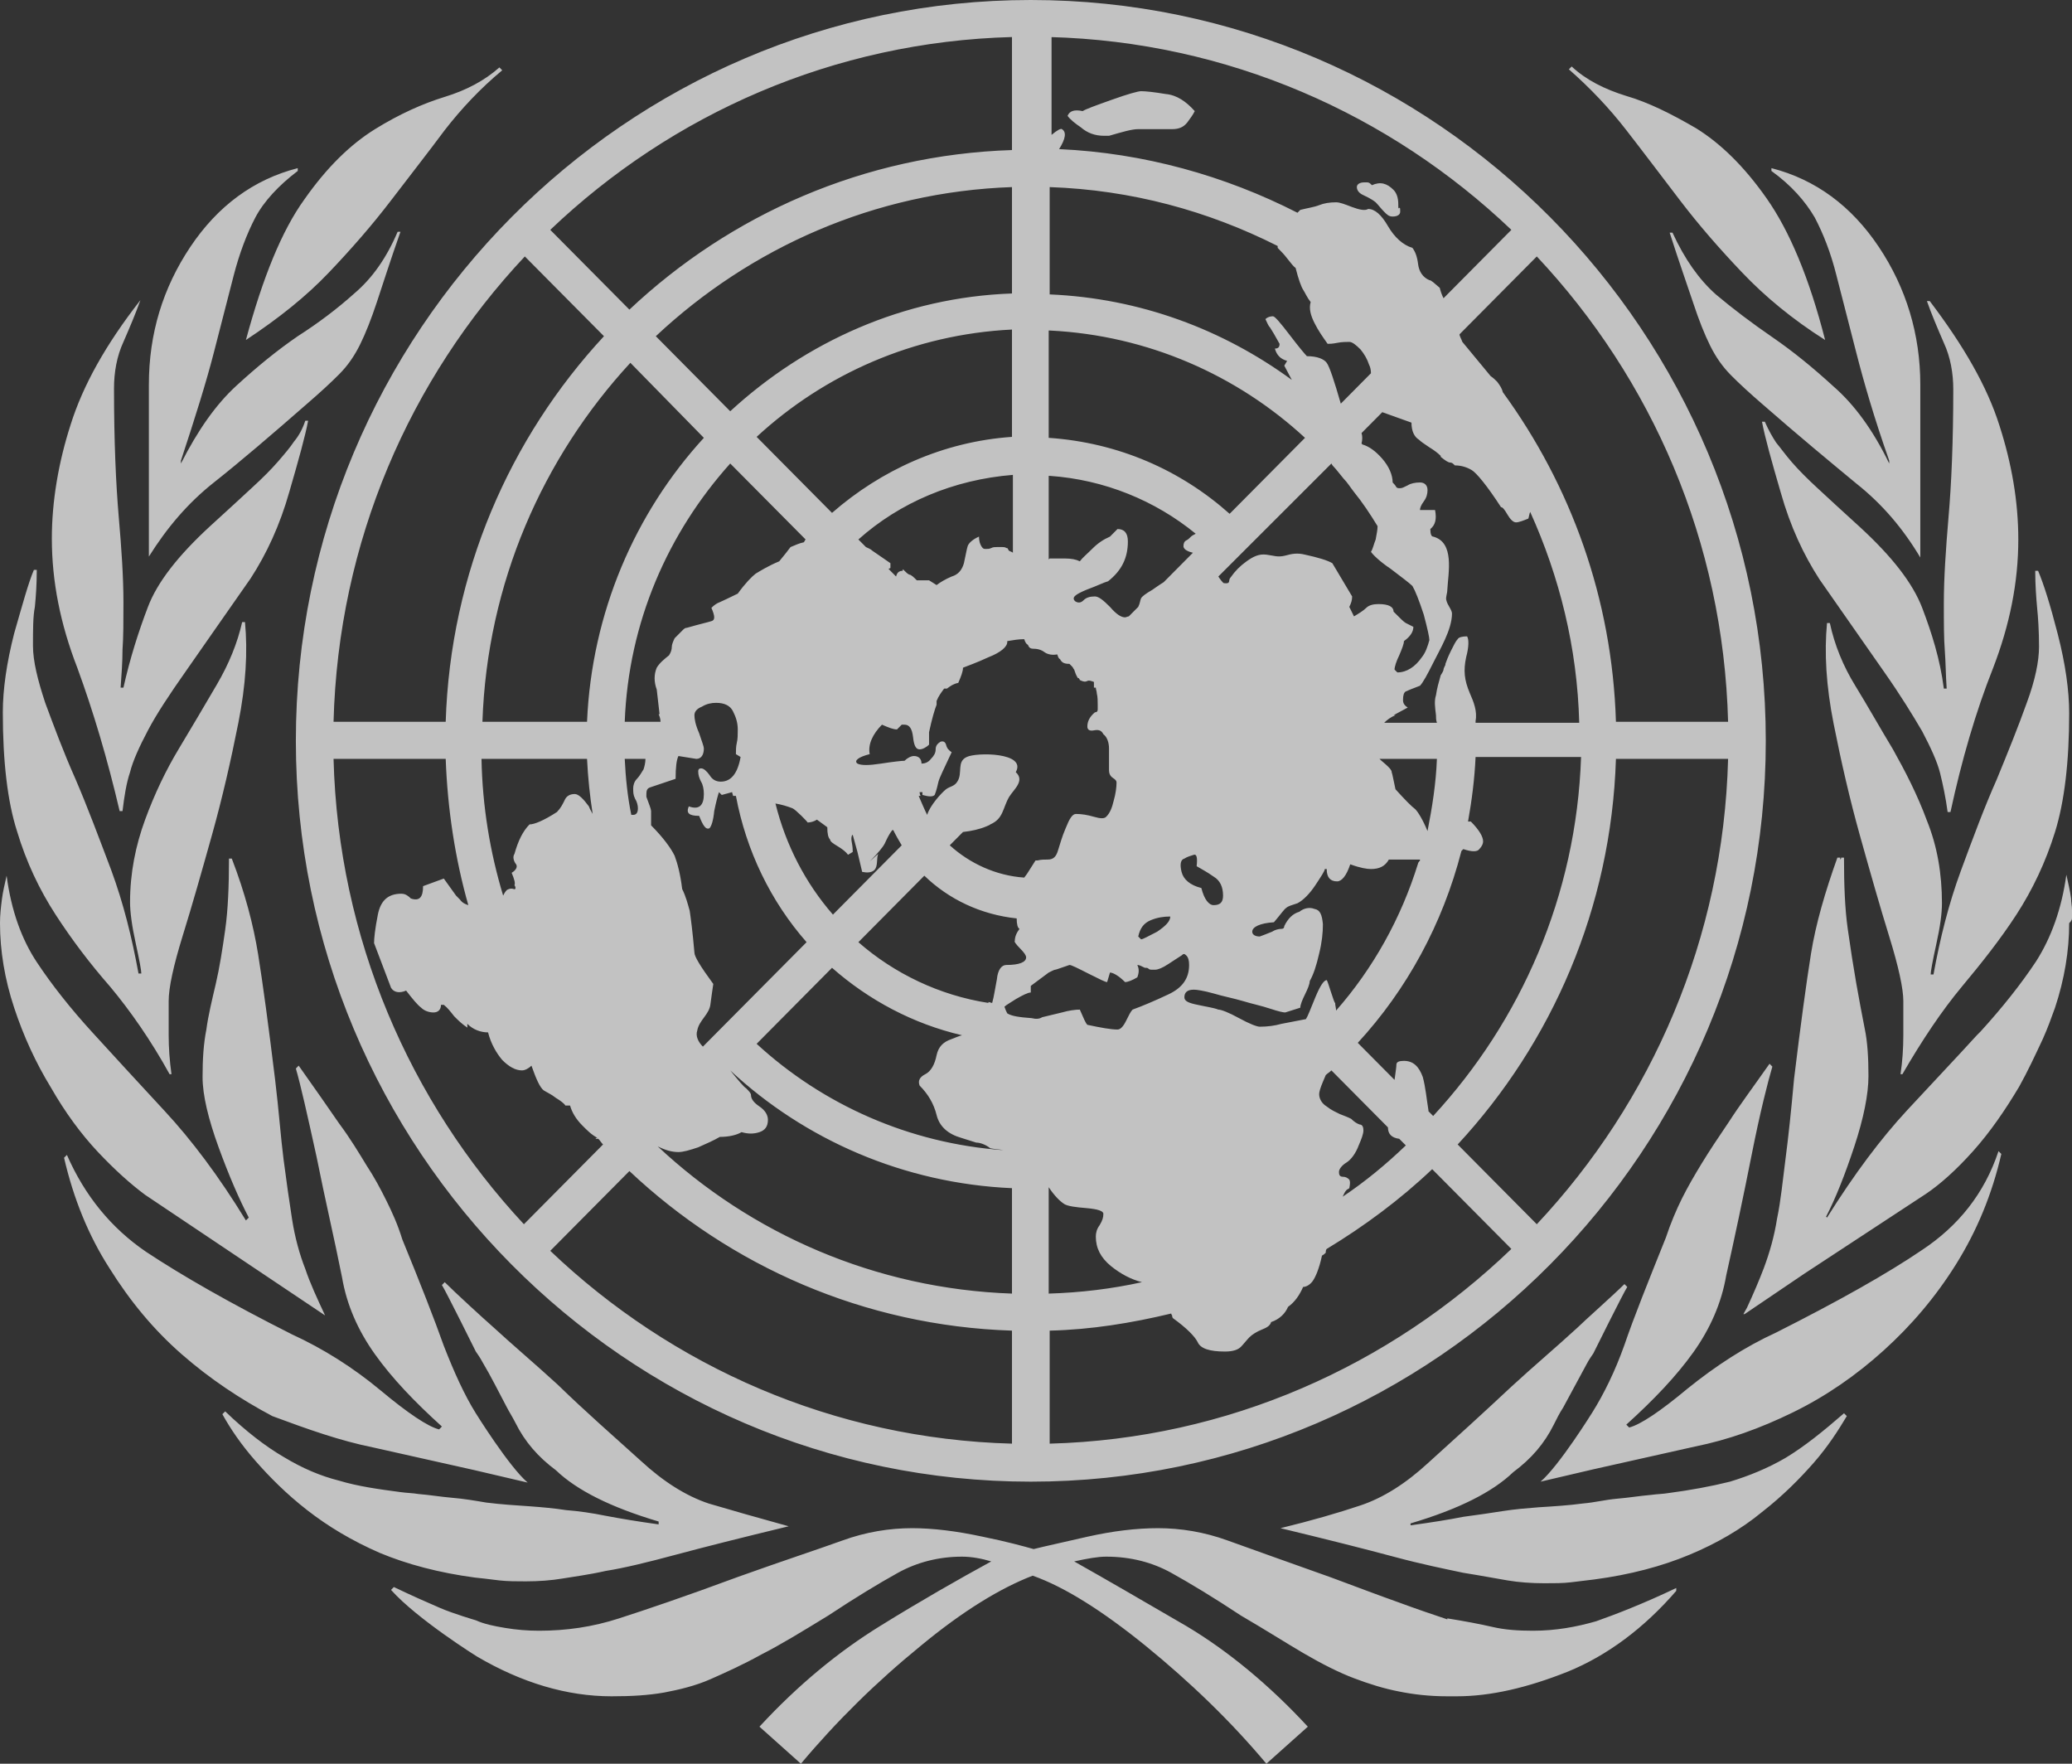 <svg
              xmlns="http://www.w3.org/2000/svg"
              width="47"
              height="40"
              viewBox="0 0 47 40"
              fill="none"
            >
              <rect x="0" y="0" width="47" height="40" fill="#333333" stroke="none"/>
              <path
                opacity="0.7"
                d="M4.852 10.942C5.45 10.469 6.156 9.865 6.968 9.155C7.267 8.896 7.502 8.681 7.694 8.487C7.887 8.293 8.036 8.078 8.165 7.819C8.293 7.561 8.421 7.237 8.549 6.85C8.678 6.462 8.849 5.924 9.084 5.256H9.02C8.763 5.859 8.442 6.311 8.036 6.656C7.652 7.001 7.224 7.324 6.754 7.625C6.284 7.948 5.835 8.314 5.365 8.745C4.894 9.176 4.488 9.758 4.104 10.512V10.447C4.424 9.478 4.681 8.659 4.852 7.991C5.023 7.324 5.172 6.742 5.301 6.247C5.429 5.751 5.6 5.299 5.792 4.933C5.985 4.566 6.327 4.2 6.754 3.877V3.813C5.749 4.071 4.937 4.674 4.317 5.6C3.698 6.527 3.377 7.561 3.377 8.724V12.623C3.783 11.976 4.253 11.416 4.852 10.942ZM7.459 6.182C7.972 5.644 8.442 5.105 8.87 4.545C9.297 3.985 9.704 3.468 10.088 2.951C10.473 2.456 10.9 2.003 11.392 1.594L11.328 1.529C10.986 1.831 10.58 2.046 10.088 2.197C9.597 2.348 9.062 2.585 8.507 2.929C7.951 3.274 7.417 3.791 6.904 4.523C6.391 5.234 5.963 6.29 5.578 7.711C6.327 7.216 6.946 6.721 7.459 6.182ZM1.261 20.743C1.624 21.303 2.03 21.842 2.501 22.38C2.95 22.919 3.42 23.586 3.847 24.362H3.89C3.847 24.06 3.826 23.759 3.826 23.479V22.703C3.826 22.402 3.933 21.906 4.146 21.217C4.36 20.528 4.574 19.774 4.809 18.934C5.044 18.094 5.236 17.254 5.407 16.392C5.578 15.53 5.621 14.777 5.557 14.109H5.493C5.386 14.583 5.194 15.056 4.916 15.53C4.638 16.004 4.36 16.478 4.061 16.974C3.762 17.469 3.505 18.008 3.292 18.589C3.078 19.171 2.95 19.795 2.95 20.463C2.95 20.678 2.992 21.002 3.078 21.389C3.163 21.777 3.206 22.014 3.206 22.079H3.142C2.992 21.26 2.8 20.485 2.522 19.731C2.244 18.998 1.988 18.309 1.71 17.663C1.432 17.038 1.218 16.457 1.026 15.94C0.855 15.423 0.748 14.992 0.748 14.647C0.748 14.281 0.748 13.979 0.791 13.764C0.812 13.549 0.834 13.269 0.834 12.924H0.769C0.641 13.226 0.513 13.7 0.321 14.367C0.15 15.035 0.064 15.638 0.064 16.155C0.064 17.275 0.171 18.18 0.385 18.848C0.598 19.558 0.898 20.183 1.261 20.743ZM11.328 35.843C11.52 35.864 11.713 35.864 11.926 35.864C12.226 35.864 12.503 35.843 12.76 35.8C13.016 35.757 13.358 35.714 13.743 35.627C14.149 35.563 14.684 35.434 15.325 35.261C15.966 35.089 16.821 34.873 17.89 34.615C17.184 34.421 16.586 34.249 16.073 34.098C15.56 33.926 15.047 33.603 14.534 33.129C13.914 32.569 13.273 32.009 12.653 31.405C12.161 30.953 11.649 30.522 11.157 30.07C11.007 29.941 10.302 29.295 10.088 29.079L10.024 29.144C10.11 29.273 10.793 30.652 10.793 30.652C10.793 30.652 10.9 30.802 10.943 30.889C11.136 31.212 11.306 31.556 11.477 31.879C11.542 32.009 11.627 32.138 11.691 32.267C11.905 32.698 12.204 33.042 12.61 33.344C13.081 33.796 13.85 34.184 14.94 34.507V34.572C14.47 34.507 14.085 34.443 13.743 34.378C13.422 34.313 13.123 34.27 12.845 34.249C12.568 34.206 12.311 34.184 12.033 34.163C11.713 34.141 11.371 34.12 11.029 34.077C10.772 34.033 10.516 33.99 10.259 33.969C10.003 33.947 9.746 33.904 9.49 33.883C9.362 33.861 9.233 33.861 9.084 33.84C8.592 33.775 8.122 33.71 7.694 33.581C7.267 33.473 6.861 33.301 6.433 33.042C6.027 32.806 5.578 32.461 5.108 32.009L5.044 32.073C5.236 32.418 5.472 32.763 5.792 33.129C6.113 33.495 6.497 33.883 6.968 34.249C7.438 34.615 7.972 34.938 8.613 35.218C9.233 35.477 9.96 35.67 10.772 35.778C10.793 35.778 11.157 35.821 11.328 35.843ZM2.714 18.395H2.779C2.821 18.051 2.864 17.771 2.95 17.512C3.014 17.254 3.163 16.93 3.356 16.564C3.548 16.198 3.847 15.746 4.211 15.229C4.574 14.712 5.065 14.001 5.685 13.118C6.049 12.558 6.348 11.912 6.562 11.158C6.775 10.425 6.925 9.887 6.989 9.542H6.925C6.861 9.736 6.775 9.887 6.668 10.016C6.583 10.145 6.455 10.296 6.305 10.469C6.156 10.641 5.963 10.835 5.728 11.05C5.493 11.265 5.172 11.567 4.766 11.933C4.04 12.601 3.569 13.204 3.356 13.764C3.142 14.324 2.95 14.927 2.8 15.595H2.736C2.757 15.293 2.779 15.014 2.779 14.733C2.8 14.453 2.8 14.087 2.8 13.656C2.8 13.096 2.757 12.45 2.693 11.718C2.629 10.964 2.586 10.016 2.586 8.81C2.586 8.444 2.65 8.078 2.8 7.754C2.95 7.41 3.078 7.108 3.185 6.807C2.394 7.819 1.881 8.745 1.603 9.628C1.325 10.49 1.176 11.373 1.176 12.213C1.176 13.183 1.368 14.152 1.753 15.143C2.116 16.134 2.437 17.211 2.714 18.395ZM8.464 32.827L10.772 33.344L11.969 33.624C11.542 33.258 10.793 32.052 10.793 32.052C10.537 31.642 10.302 31.125 10.067 30.522C9.853 29.919 9.533 29.101 9.126 28.11C9.02 27.765 8.891 27.485 8.763 27.227C8.635 26.968 8.485 26.688 8.314 26.43C8.143 26.15 7.951 25.827 7.694 25.482C7.459 25.137 7.139 24.685 6.775 24.168L6.711 24.233C6.818 24.599 6.968 25.267 7.181 26.236C7.374 27.205 7.588 28.11 7.759 28.971C7.865 29.596 8.122 30.178 8.507 30.716C8.891 31.255 9.404 31.793 10.024 32.353L9.96 32.418C9.704 32.353 9.255 32.052 8.635 31.535C8.015 31.018 7.331 30.587 6.626 30.264C5.215 29.553 4.125 28.928 3.313 28.39C2.522 27.851 1.924 27.119 1.518 26.193L1.453 26.257C1.667 27.184 2.009 28.024 2.479 28.756C2.95 29.51 3.484 30.156 4.125 30.716C4.766 31.276 5.45 31.729 6.177 32.116C6.989 32.418 7.716 32.676 8.464 32.827ZM3.292 27.098L7.374 29.833C7.203 29.467 7.032 29.101 6.925 28.778C6.797 28.454 6.69 28.067 6.626 27.657C6.562 27.248 6.497 26.796 6.433 26.3C6.369 25.805 6.327 25.202 6.241 24.491C6.091 23.263 5.963 22.316 5.856 21.648C5.749 20.98 5.557 20.248 5.258 19.472H5.194C5.194 20.097 5.172 20.635 5.108 21.088C5.044 21.54 4.98 21.949 4.894 22.316C4.809 22.682 4.724 23.026 4.681 23.349C4.617 23.673 4.595 24.017 4.595 24.427C4.595 24.836 4.724 25.374 4.959 26.02C5.194 26.667 5.429 27.205 5.643 27.614L5.578 27.679C4.959 26.667 4.339 25.848 3.74 25.202C3.142 24.556 2.586 23.953 2.095 23.414C1.603 22.876 1.176 22.337 0.834 21.82C0.492 21.303 0.256 20.657 0.15 19.86C0.107 20.054 0.064 20.226 0.043 20.398C0.021 20.571 0 20.743 0 20.937C0 21.562 0.107 22.208 0.321 22.854C0.534 23.5 0.812 24.103 1.154 24.663C1.475 25.224 1.838 25.719 2.223 26.128C2.608 26.537 2.971 26.86 3.292 27.098ZM36.89 2.951C37.275 3.446 37.681 3.985 38.109 4.545C38.536 5.105 39.006 5.644 39.519 6.182C40.032 6.721 40.652 7.237 41.4 7.711C41.037 6.29 40.588 5.234 40.075 4.502C39.562 3.77 39.028 3.253 38.472 2.908C37.916 2.585 37.403 2.326 36.89 2.176C36.399 2.025 35.971 1.809 35.651 1.508L35.587 1.572C36.078 2.003 36.506 2.456 36.89 2.951ZM40.502 33.064C40.096 33.301 39.669 33.473 39.242 33.603C38.814 33.71 38.344 33.796 37.852 33.861C37.724 33.883 37.596 33.883 37.446 33.904C37.19 33.926 36.933 33.969 36.677 33.99C36.42 34.012 36.164 34.077 35.907 34.098C35.587 34.141 35.245 34.163 34.903 34.184C34.625 34.206 34.368 34.227 34.09 34.27C33.813 34.313 33.535 34.356 33.193 34.4C32.872 34.464 32.466 34.529 31.996 34.593V34.55C33.086 34.227 33.855 33.84 34.326 33.387C34.732 33.086 35.031 32.741 35.245 32.31C35.309 32.181 35.373 32.052 35.458 31.922C35.629 31.599 35.822 31.255 35.993 30.932C36.035 30.846 36.142 30.695 36.142 30.695C36.142 30.695 36.826 29.316 36.912 29.187L36.848 29.122C36.634 29.338 35.907 29.984 35.779 30.113C35.287 30.565 34.774 30.996 34.283 31.449C33.663 32.03 33.022 32.612 32.402 33.172C31.889 33.646 31.376 33.969 30.863 34.141C30.35 34.313 29.752 34.486 29.046 34.658C30.115 34.916 30.97 35.132 31.611 35.304C32.252 35.477 32.787 35.584 33.193 35.67C33.599 35.735 33.941 35.8 34.197 35.843C34.454 35.886 34.732 35.907 35.031 35.907C35.245 35.907 35.458 35.907 35.629 35.886C35.8 35.864 36.164 35.821 36.164 35.821C36.976 35.714 37.703 35.52 38.322 35.261C38.942 35.003 39.498 34.68 39.968 34.292C40.438 33.926 40.823 33.538 41.144 33.172C41.464 32.806 41.699 32.439 41.892 32.116L41.828 32.052C41.357 32.461 40.93 32.806 40.502 33.064ZM43.602 28.347C42.811 28.885 41.699 29.51 40.289 30.221C39.584 30.544 38.921 30.975 38.28 31.492C37.66 32.009 37.211 32.31 36.955 32.375L36.89 32.31C37.51 31.75 38.023 31.212 38.408 30.673C38.793 30.135 39.049 29.553 39.156 28.928C39.348 28.067 39.541 27.162 39.733 26.193C39.925 25.224 40.096 24.556 40.203 24.19L40.139 24.125C39.776 24.642 39.455 25.073 39.22 25.439C38.985 25.784 38.771 26.107 38.6 26.387C38.429 26.667 38.28 26.925 38.151 27.184C38.023 27.442 37.895 27.744 37.788 28.067C37.382 29.079 37.061 29.876 36.848 30.501C36.634 31.104 36.377 31.621 36.121 32.03C36.121 32.03 35.373 33.236 34.945 33.603L36.142 33.323L38.451 32.806C39.199 32.655 39.925 32.396 40.673 32.03C41.422 31.664 42.105 31.19 42.725 30.63C43.345 30.07 43.901 29.424 44.371 28.67C44.841 27.916 45.183 27.098 45.397 26.171L45.333 26.107C45.012 27.076 44.414 27.808 43.602 28.347ZM45.29 17.684C45.012 18.309 44.756 18.998 44.478 19.752C44.2 20.506 44.008 21.282 43.858 22.1H43.794C43.794 22.035 43.837 21.799 43.922 21.411C44.008 21.023 44.05 20.722 44.05 20.485C44.05 19.817 43.944 19.192 43.709 18.611C43.495 18.029 43.217 17.491 42.939 16.995C42.64 16.5 42.362 16.004 42.084 15.552C41.806 15.1 41.614 14.626 41.507 14.13H41.443C41.379 14.798 41.422 15.552 41.593 16.414C41.764 17.275 41.956 18.115 42.191 18.955C42.426 19.795 42.64 20.549 42.854 21.239C43.067 21.928 43.174 22.423 43.174 22.703V23.479C43.174 23.78 43.153 24.082 43.11 24.362H43.153C43.602 23.586 44.05 22.919 44.499 22.38C44.948 21.842 45.376 21.303 45.739 20.743C46.102 20.183 46.401 19.558 46.615 18.869C46.829 18.18 46.936 17.275 46.936 16.177C46.936 15.66 46.85 15.056 46.679 14.389C46.508 13.721 46.359 13.247 46.231 12.946H46.166C46.166 13.269 46.188 13.549 46.209 13.786C46.231 14.001 46.252 14.303 46.252 14.669C46.252 14.992 46.166 15.423 45.974 15.94C45.782 16.478 45.547 17.06 45.29 17.684ZM43.602 13.786C43.388 13.226 42.918 12.623 42.191 11.955C41.785 11.589 41.464 11.287 41.229 11.072C40.994 10.856 40.802 10.662 40.652 10.49C40.502 10.318 40.396 10.167 40.289 10.038C40.203 9.908 40.118 9.758 40.032 9.564H39.968C40.032 9.908 40.182 10.447 40.396 11.179C40.609 11.933 40.909 12.579 41.272 13.139C41.892 14.023 42.383 14.733 42.747 15.25C43.11 15.767 43.388 16.22 43.602 16.586C43.794 16.952 43.944 17.275 44.008 17.534C44.072 17.792 44.136 18.094 44.179 18.417H44.243C44.499 17.232 44.82 16.134 45.205 15.164C45.589 14.173 45.782 13.204 45.782 12.235C45.782 11.373 45.632 10.512 45.354 9.65C45.076 8.767 44.542 7.841 43.773 6.828H43.709C43.815 7.13 43.944 7.431 44.093 7.776C44.243 8.099 44.307 8.465 44.307 8.831C44.307 10.016 44.264 10.986 44.2 11.718C44.136 12.472 44.093 13.118 44.093 13.678C44.093 14.13 44.093 14.475 44.115 14.755C44.136 15.035 44.136 15.315 44.157 15.617H44.093C44.008 14.949 43.815 14.346 43.602 13.786ZM41.165 4.933C41.357 5.299 41.528 5.73 41.657 6.247C41.785 6.742 41.934 7.324 42.105 7.991C42.276 8.659 42.512 9.478 42.854 10.447V10.512C42.49 9.758 42.063 9.176 41.593 8.767C41.122 8.336 40.673 7.97 40.203 7.647C39.733 7.324 39.306 7.001 38.921 6.677C38.536 6.333 38.216 5.88 37.938 5.277H37.874C38.087 5.945 38.28 6.484 38.408 6.871C38.536 7.259 38.664 7.582 38.793 7.841C38.921 8.099 39.071 8.314 39.263 8.508C39.455 8.702 39.69 8.918 39.989 9.176C40.802 9.887 41.507 10.469 42.105 10.964C42.704 11.438 43.174 11.998 43.559 12.644V8.724C43.559 7.582 43.238 6.527 42.618 5.6C41.999 4.674 41.187 4.071 40.182 3.813V3.877C40.631 4.2 40.951 4.566 41.165 4.933ZM34.774 36.984C34.432 36.984 34.133 36.963 33.855 36.898C33.578 36.834 33.236 36.769 32.83 36.704V36.726C32.509 36.618 32.124 36.489 31.718 36.338C31.291 36.187 30.778 35.993 30.201 35.778C29.175 35.412 28.384 35.132 27.849 34.938C27.315 34.744 26.781 34.658 26.268 34.658C25.776 34.658 25.242 34.723 24.665 34.852C24.109 34.981 23.703 35.067 23.447 35.132C23.212 35.067 22.827 34.96 22.292 34.852C21.694 34.723 21.16 34.658 20.689 34.658C20.176 34.658 19.642 34.744 19.108 34.938C18.573 35.132 17.783 35.39 16.757 35.757C15.538 36.209 14.641 36.511 14.042 36.704C13.444 36.898 12.845 36.984 12.226 36.984C11.969 36.984 11.713 36.963 11.456 36.92C11.2 36.877 10.986 36.834 10.793 36.747C10.793 36.747 10.281 36.597 9.981 36.467C9.682 36.338 9.34 36.187 8.934 35.993L8.87 36.058C9.468 36.726 10.815 37.566 10.815 37.566C11.841 38.169 12.867 38.471 13.871 38.471C14.32 38.471 14.705 38.449 15.068 38.385C15.41 38.32 15.774 38.234 16.116 38.083C16.457 37.932 16.842 37.76 17.27 37.523C17.697 37.307 18.189 37.006 18.787 36.64C19.407 36.23 19.941 35.907 20.369 35.67C20.796 35.434 21.288 35.304 21.822 35.304C22.036 35.304 22.271 35.347 22.485 35.412C21.737 35.821 20.903 36.295 19.963 36.877C19.022 37.458 18.103 38.212 17.227 39.16L18.167 40C18.98 39.031 19.877 38.148 20.882 37.329C21.844 36.532 22.698 36.015 23.425 35.735C24.152 35.993 25.007 36.532 25.99 37.329C26.994 38.148 27.914 39.031 28.726 40L29.666 39.16C28.79 38.212 27.849 37.437 26.909 36.877C25.947 36.317 25.092 35.821 24.366 35.412C24.665 35.347 24.9 35.304 25.092 35.304C25.648 35.304 26.14 35.434 26.567 35.67C26.994 35.907 27.529 36.23 28.149 36.64C28.704 36.963 29.175 37.264 29.581 37.501C29.987 37.738 30.372 37.932 30.713 38.061C31.055 38.191 31.398 38.298 31.739 38.363C32.06 38.428 32.423 38.471 32.83 38.471H33.043C33.813 38.471 34.646 38.277 35.565 37.911C36.463 37.544 37.297 36.92 38.023 36.08V36.015C37.254 36.381 36.634 36.618 36.206 36.769C35.758 36.898 35.287 36.984 34.774 36.984ZM47 20.808C47 20.743 47 20.7 47 20.635C47 20.549 46.979 20.463 46.979 20.377C46.957 20.205 46.914 20.032 46.872 19.838C46.765 20.614 46.53 21.26 46.188 21.799C45.846 22.316 45.418 22.854 44.927 23.393C44.905 23.414 44.863 23.457 44.841 23.479C44.371 23.996 43.837 24.556 43.26 25.18C42.661 25.827 42.063 26.624 41.443 27.614L41.422 27.593C41.635 27.184 41.849 26.645 42.063 25.999C42.276 25.353 42.383 24.814 42.383 24.405C42.383 23.996 42.362 23.63 42.298 23.328C42.234 23.005 42.17 22.66 42.105 22.294C42.041 21.928 41.977 21.519 41.913 21.066C41.849 20.614 41.828 20.075 41.828 19.451H41.764C41.764 19.472 41.764 19.472 41.742 19.494C41.742 19.472 41.742 19.472 41.742 19.451H41.678C41.4 20.226 41.187 20.959 41.08 21.626C40.973 22.294 40.844 23.242 40.695 24.47C40.631 25.18 40.567 25.784 40.502 26.279C40.438 26.774 40.396 27.227 40.31 27.636C40.246 28.045 40.139 28.411 40.011 28.756C39.904 29.036 39.776 29.338 39.626 29.661C39.605 29.704 39.562 29.768 39.541 29.811L39.562 29.79V29.811L40.93 28.885L43.687 27.076C44.008 26.86 44.371 26.537 44.756 26.107C45.141 25.676 45.483 25.18 45.803 24.642C45.995 24.297 46.166 23.931 46.337 23.565C46.444 23.328 46.53 23.091 46.615 22.854C46.829 22.208 46.936 21.562 46.936 20.937C47 20.872 47 20.851 47 20.808ZM30.906 4.416C30.991 4.459 31.098 4.502 31.205 4.588C31.269 4.653 31.333 4.739 31.398 4.803C31.462 4.868 31.504 4.911 31.59 4.911C31.697 4.911 31.761 4.868 31.761 4.803C31.761 4.739 31.761 4.696 31.739 4.717C31.718 4.739 31.718 4.717 31.718 4.631C31.718 4.48 31.675 4.373 31.611 4.308C31.462 4.157 31.312 4.114 31.12 4.2C31.077 4.157 31.055 4.136 31.013 4.136H30.949C30.842 4.136 30.778 4.179 30.778 4.243C30.778 4.308 30.82 4.373 30.906 4.416ZM25.05 3.08H25.156C25.456 2.994 25.669 2.929 25.819 2.929H26.588C26.738 2.929 26.845 2.886 26.93 2.779C26.994 2.693 27.059 2.606 27.101 2.52C26.909 2.305 26.695 2.154 26.439 2.132C26.182 2.089 25.99 2.068 25.883 2.068C25.819 2.068 25.584 2.132 25.221 2.262C24.857 2.391 24.622 2.477 24.558 2.52C24.366 2.477 24.259 2.52 24.216 2.628C24.28 2.714 24.387 2.8 24.515 2.886C24.665 3.016 24.836 3.08 25.05 3.08ZM23.382 33.603C32.573 33.603 40.054 26.064 40.054 16.801C40.054 7.539 32.573 0 23.382 0C14.192 0 6.711 7.539 6.711 16.801C6.711 26.064 14.192 33.603 23.382 33.603ZM7.566 17.211H10.11C10.152 18.352 10.323 19.472 10.623 20.528C10.558 20.506 10.494 20.485 10.43 20.398L10.345 20.312L10.067 19.925L9.597 20.097C9.597 20.355 9.511 20.442 9.319 20.377C9.233 20.291 9.169 20.269 9.105 20.269C8.806 20.269 8.635 20.42 8.571 20.743C8.507 21.066 8.485 21.282 8.485 21.389L8.87 22.402C8.934 22.509 9.062 22.531 9.212 22.466C9.362 22.66 9.468 22.789 9.554 22.854C9.618 22.919 9.725 22.962 9.832 22.962C9.939 22.962 10.003 22.897 10.003 22.789H10.067C10.152 22.854 10.216 22.94 10.302 23.048C10.387 23.134 10.473 23.22 10.601 23.306V23.22C10.729 23.349 10.9 23.414 11.071 23.414C11.136 23.673 11.264 23.888 11.392 24.039C11.542 24.19 11.691 24.276 11.841 24.276C11.905 24.276 11.991 24.233 12.055 24.168C12.161 24.47 12.247 24.663 12.332 24.728C12.396 24.771 12.503 24.814 12.61 24.9C12.717 24.965 12.803 25.03 12.824 25.073H12.931C12.974 25.224 13.059 25.374 13.209 25.525C13.316 25.633 13.422 25.74 13.551 25.805C13.529 25.805 13.529 25.805 13.508 25.827H13.529C13.551 25.827 13.551 25.827 13.572 25.827C13.615 25.87 13.636 25.913 13.679 25.956L11.884 27.765C9.297 24.986 7.673 21.282 7.566 17.211ZM19.792 12.493C19.749 12.45 19.685 12.429 19.642 12.407L19.471 12.235C20.412 11.395 21.63 10.878 22.976 10.77V12.536C22.955 12.515 22.934 12.515 22.891 12.493C22.869 12.472 22.869 12.45 22.848 12.429H22.827C22.805 12.407 22.763 12.407 22.698 12.407C22.677 12.407 22.656 12.407 22.634 12.407H22.613C22.57 12.407 22.527 12.407 22.485 12.429C22.442 12.45 22.399 12.45 22.357 12.45C22.335 12.45 22.314 12.45 22.292 12.429C22.25 12.386 22.207 12.299 22.207 12.17C22.057 12.235 21.972 12.321 21.95 12.386C21.929 12.45 21.908 12.579 21.865 12.773C21.822 12.924 21.737 13.032 21.587 13.075C21.438 13.139 21.331 13.204 21.245 13.269L21.074 13.161H20.796C20.732 13.096 20.668 13.032 20.625 13.032C20.582 13.01 20.561 12.989 20.518 12.946C20.476 12.902 20.476 12.902 20.476 12.946C20.39 12.946 20.347 12.989 20.326 13.075L20.155 12.902L20.198 12.881V12.773C20.134 12.73 19.984 12.623 19.792 12.493ZM18.873 11.632L17.163 9.908C18.702 8.487 20.732 7.582 22.955 7.474V9.908C21.395 10.016 19.984 10.662 18.873 11.632ZM19.834 19.731C19.92 19.645 19.877 19.472 19.92 19.365L19.728 19.537C19.92 19.343 20.027 19.214 20.07 19.128C20.112 19.041 20.155 18.934 20.241 18.826C20.241 18.826 20.241 18.826 20.262 18.826C20.326 18.955 20.39 19.063 20.454 19.171L18.894 20.743C18.274 20.032 17.825 19.171 17.59 18.223C17.718 18.244 17.868 18.288 17.975 18.331C18.039 18.352 18.338 18.654 18.317 18.654C18.381 18.654 18.467 18.632 18.531 18.589L18.766 18.761C18.766 18.912 18.787 18.998 18.83 19.041C18.83 19.084 18.894 19.128 19.001 19.192C19.108 19.257 19.193 19.322 19.236 19.386L19.343 19.322C19.343 19.278 19.343 19.214 19.322 19.106C19.3 18.998 19.322 18.934 19.343 18.934L19.45 19.322L19.557 19.774C19.663 19.795 19.77 19.795 19.834 19.731ZM23.147 21.519C23.233 21.605 23.276 21.669 23.276 21.712C23.276 21.82 23.126 21.885 22.827 21.885C22.72 21.885 22.634 21.992 22.613 22.208C22.57 22.423 22.549 22.596 22.506 22.746C22.485 22.746 22.442 22.725 22.421 22.725V22.746C21.309 22.574 20.283 22.079 19.471 21.368L20.967 19.86C21.523 20.398 22.25 20.743 23.062 20.829C23.062 20.959 23.083 21.045 23.126 21.066C23.062 21.152 23.019 21.239 23.019 21.346C22.998 21.346 23.041 21.411 23.147 21.519ZM15.752 21.605C15.709 21.109 15.667 20.808 15.645 20.657C15.602 20.506 15.56 20.334 15.474 20.162C15.432 19.817 15.367 19.58 15.303 19.408C15.218 19.235 15.047 18.998 14.769 18.718V18.395C14.769 18.352 14.726 18.244 14.662 18.072V18.008C14.662 17.921 14.684 17.878 14.748 17.857C14.812 17.835 15.004 17.771 15.325 17.663C15.325 17.404 15.346 17.232 15.389 17.146L15.795 17.211C15.902 17.211 15.966 17.124 15.966 16.974C15.966 16.93 15.923 16.823 15.859 16.629C15.774 16.435 15.752 16.306 15.752 16.22C15.752 16.134 15.816 16.069 15.923 16.026C16.03 15.961 16.137 15.94 16.244 15.94C16.436 15.94 16.564 16.004 16.628 16.134C16.693 16.263 16.735 16.392 16.735 16.543C16.735 16.651 16.735 16.758 16.714 16.844C16.693 16.93 16.693 17.017 16.693 17.103L16.799 17.168C16.735 17.534 16.586 17.727 16.351 17.727C16.244 17.727 16.158 17.684 16.094 17.577C16.03 17.491 15.966 17.426 15.902 17.426C15.859 17.426 15.838 17.448 15.838 17.491C15.838 17.577 15.859 17.641 15.902 17.727C15.944 17.792 15.966 17.9 15.966 18.008C15.966 18.266 15.859 18.374 15.624 18.288C15.56 18.438 15.624 18.503 15.859 18.503C15.944 18.718 16.009 18.826 16.094 18.783C16.137 18.74 16.18 18.611 16.201 18.395C16.244 18.18 16.287 18.029 16.308 17.965L16.372 18.029L16.607 17.965C16.607 17.986 16.628 18.029 16.628 18.051C16.65 18.051 16.671 18.051 16.693 18.051C16.928 19.3 17.483 20.442 18.296 21.368L15.944 23.737C15.838 23.63 15.774 23.5 15.816 23.371C15.859 23.134 16.094 23.005 16.116 22.768C16.116 22.746 16.18 22.316 16.18 22.316C15.88 21.906 15.752 21.691 15.752 21.605ZM14.406 18.115C14.448 18.18 14.47 18.266 14.47 18.331C14.47 18.438 14.427 18.481 14.363 18.481C14.341 18.481 14.341 18.481 14.32 18.481C14.235 18.072 14.192 17.641 14.171 17.211H14.641C14.641 17.297 14.619 17.383 14.598 17.448C14.555 17.512 14.512 17.598 14.448 17.663C14.384 17.727 14.363 17.814 14.363 17.878C14.363 17.965 14.363 18.029 14.406 18.115ZM14.171 16.37C14.256 14.109 15.154 12.084 16.564 10.512L18.274 12.235C18.253 12.256 18.253 12.278 18.232 12.299C18.125 12.321 18.039 12.364 17.932 12.407C17.868 12.493 17.783 12.601 17.676 12.73C17.419 12.838 17.248 12.946 17.141 13.01C17.056 13.075 16.906 13.226 16.735 13.463C16.522 13.57 16.372 13.635 16.329 13.656C16.265 13.678 16.201 13.721 16.137 13.786C16.222 13.979 16.222 14.066 16.137 14.087C16.073 14.109 15.88 14.152 15.581 14.238C15.538 14.238 15.517 14.26 15.474 14.303L15.303 14.475C15.261 14.561 15.239 14.626 15.239 14.669C15.239 14.733 15.218 14.798 15.175 14.863C15.068 14.949 14.961 15.035 14.897 15.143C14.833 15.293 14.833 15.466 14.897 15.638L14.961 16.198H14.94C14.961 16.241 14.983 16.306 14.983 16.37H14.171ZM18.873 21.949C19.706 22.682 20.711 23.22 21.822 23.479C21.737 23.5 21.651 23.543 21.587 23.565C21.395 23.63 21.288 23.737 21.245 23.931C21.202 24.146 21.117 24.297 20.989 24.362C20.86 24.427 20.818 24.513 20.86 24.62C21.053 24.814 21.181 25.03 21.245 25.288C21.309 25.547 21.502 25.719 21.801 25.805L22.143 25.913C22.228 25.913 22.357 25.956 22.463 26.042C22.57 26.064 22.656 26.064 22.763 26.085C20.625 25.934 18.659 25.051 17.163 23.673L18.873 21.949ZM16.564 9.327L14.876 7.625C17.013 5.622 19.834 4.351 22.955 4.243V6.656C20.497 6.742 18.274 7.754 16.564 9.327ZM15.966 9.93C14.406 11.632 13.422 13.893 13.316 16.37H10.943C11.05 13.226 12.311 10.382 14.299 8.228L15.966 9.93ZM13.316 17.211C13.337 17.641 13.38 18.051 13.444 18.46C13.422 18.417 13.38 18.352 13.358 18.288C13.23 18.115 13.123 18.008 13.038 18.008C12.931 18.008 12.845 18.051 12.803 18.158C12.76 18.244 12.717 18.331 12.632 18.417C12.332 18.611 12.119 18.697 12.012 18.697C11.862 18.848 11.755 19.063 11.67 19.365C11.627 19.429 11.649 19.515 11.691 19.58C11.755 19.645 11.713 19.731 11.606 19.795C11.67 19.946 11.691 20.032 11.67 20.075C11.713 20.14 11.691 20.183 11.649 20.162C11.584 20.14 11.542 20.162 11.499 20.183C11.456 20.226 11.435 20.269 11.413 20.312C11.114 19.322 10.943 18.288 10.922 17.211H13.316ZM22.955 32.741C18.915 32.633 15.239 30.996 12.482 28.368L14.277 26.559C16.564 28.713 19.599 30.07 22.955 30.178V32.741ZM22.955 29.338C19.856 29.23 17.035 27.981 14.919 25.999C15.09 26.085 15.239 26.128 15.389 26.128C15.496 26.128 15.645 26.085 15.838 26.02C16.03 25.934 16.18 25.87 16.329 25.784C16.543 25.784 16.714 25.74 16.821 25.676C16.97 25.719 17.099 25.719 17.227 25.676C17.355 25.633 17.419 25.547 17.419 25.396C17.419 25.288 17.355 25.18 17.227 25.094C17.099 25.008 17.035 24.922 17.035 24.836C17.035 24.793 16.992 24.75 16.928 24.685C16.864 24.642 16.757 24.513 16.564 24.276C18.253 25.848 20.497 26.839 22.955 26.947V29.338ZM23.404 23.091C23.126 23.07 22.955 23.048 22.848 22.983C22.827 22.94 22.805 22.897 22.784 22.832C22.827 22.789 22.912 22.746 23.041 22.66C23.19 22.574 23.318 22.509 23.382 22.509V22.359L23.788 22.057C23.874 22.014 23.917 21.992 23.938 21.992C23.959 21.992 24.066 21.949 24.259 21.885C24.302 21.885 24.43 21.949 24.686 22.079C24.943 22.208 25.071 22.273 25.114 22.273L25.178 22.057C25.242 22.057 25.37 22.122 25.52 22.273C25.584 22.273 25.691 22.229 25.798 22.165C25.84 22.057 25.84 21.971 25.798 21.885C25.84 21.885 25.883 21.906 25.969 21.949C26.011 21.949 26.033 21.949 26.054 21.971C26.076 21.992 26.097 21.992 26.14 21.992H26.204C26.268 21.992 26.375 21.949 26.503 21.863C26.631 21.777 26.738 21.712 26.802 21.669C26.845 21.626 26.866 21.626 26.909 21.669C26.952 21.712 26.973 21.777 26.973 21.885C26.973 22.186 26.824 22.402 26.503 22.552C26.182 22.703 25.926 22.811 25.691 22.897C25.648 22.94 25.605 23.026 25.541 23.156C25.477 23.285 25.413 23.349 25.349 23.349C25.199 23.349 24.964 23.306 24.665 23.242C24.622 23.199 24.579 23.091 24.494 22.897C24.387 22.897 24.237 22.919 24.088 22.962L23.639 23.07C23.575 23.113 23.489 23.113 23.404 23.091ZM25.819 21.239C25.862 21.045 25.947 20.937 26.097 20.872C26.247 20.808 26.396 20.786 26.546 20.786C26.546 20.894 26.439 21.002 26.247 21.131C26.033 21.239 25.926 21.303 25.883 21.303L25.819 21.239ZM27.529 19.881C27.678 19.968 27.743 20.119 27.743 20.312C27.743 20.463 27.678 20.528 27.529 20.528C27.422 20.528 27.315 20.398 27.251 20.14C26.994 20.075 26.845 19.946 26.802 19.774C26.759 19.602 26.781 19.494 26.866 19.472C26.93 19.429 27.016 19.408 27.08 19.386C27.144 19.365 27.166 19.451 27.144 19.645C27.251 19.709 27.379 19.774 27.529 19.881ZM32.894 10.49C32.936 10.49 32.958 10.512 33.001 10.555C33.15 10.555 33.278 10.598 33.385 10.662C33.492 10.727 33.727 11.007 34.048 11.502C34.09 11.502 34.133 11.567 34.197 11.675C34.261 11.782 34.326 11.847 34.39 11.847C34.454 11.847 34.561 11.804 34.668 11.761C34.689 11.696 34.689 11.653 34.71 11.61C35.373 13.075 35.779 14.69 35.822 16.392H33.471C33.471 16.37 33.471 16.37 33.471 16.349C33.513 16.134 33.428 15.918 33.342 15.724C33.214 15.423 33.193 15.207 33.257 14.906C33.321 14.669 33.321 14.496 33.278 14.432C33.171 14.432 33.086 14.453 33.065 14.496C33.022 14.54 32.979 14.626 32.915 14.755C32.851 14.884 32.808 14.992 32.787 15.056V15.078C32.765 15.121 32.744 15.164 32.744 15.186C32.744 15.207 32.723 15.25 32.68 15.315C32.637 15.466 32.594 15.617 32.573 15.767C32.53 15.897 32.552 16.047 32.573 16.22C32.573 16.284 32.573 16.327 32.594 16.392H31.398C31.462 16.327 31.547 16.263 31.654 16.22H31.611L31.932 16.047C31.868 16.004 31.825 15.961 31.825 15.875C31.825 15.767 31.846 15.703 31.889 15.681C31.932 15.66 32.039 15.617 32.21 15.552C32.274 15.487 32.381 15.293 32.509 15.035C32.658 14.733 32.936 14.281 32.936 13.915C32.936 13.829 32.83 13.721 32.808 13.613C32.787 13.549 32.83 13.463 32.83 13.376C32.851 12.989 33.001 12.299 32.509 12.17C32.466 12.17 32.445 12.105 32.445 11.998C32.552 11.912 32.594 11.782 32.552 11.567H32.21C32.21 11.524 32.231 11.459 32.295 11.373C32.359 11.287 32.381 11.201 32.381 11.115C32.381 11.007 32.316 10.942 32.21 10.942C32.103 10.942 31.996 10.964 31.932 11.007C31.846 11.05 31.803 11.072 31.761 11.072C31.718 11.072 31.697 11.072 31.675 11.05C31.654 11.007 31.611 10.964 31.59 10.942C31.59 10.77 31.504 10.576 31.355 10.404C31.205 10.232 31.055 10.124 30.906 10.081L30.884 10.059C30.906 9.973 30.906 9.887 30.884 9.822L31.355 9.348L32.017 9.585C32.017 9.779 32.081 9.908 32.188 9.973C32.231 10.016 32.295 10.059 32.423 10.145C32.53 10.21 32.616 10.275 32.68 10.339V10.361C32.787 10.447 32.851 10.49 32.894 10.49ZM30.607 26.753C30.564 26.71 30.521 26.688 30.457 26.688C30.393 26.688 30.372 26.645 30.372 26.581C30.372 26.516 30.436 26.43 30.543 26.365C30.649 26.3 30.756 26.15 30.82 25.977C30.884 25.827 30.927 25.719 30.927 25.633C30.927 25.568 30.906 25.503 30.842 25.503C30.778 25.482 30.713 25.439 30.649 25.374C30.564 25.331 30.5 25.31 30.393 25.267C30.307 25.224 30.201 25.18 30.094 25.094C29.987 25.03 29.923 24.922 29.923 24.814C29.923 24.771 29.944 24.685 30.008 24.534C30.03 24.491 30.051 24.427 30.072 24.383C30.115 24.34 30.158 24.319 30.201 24.276L31.483 25.568C31.483 25.719 31.568 25.805 31.739 25.827L31.889 25.977C31.44 26.408 30.97 26.796 30.457 27.14C30.478 27.098 30.5 27.033 30.543 26.99C30.564 26.968 30.585 26.968 30.607 26.947C30.628 26.839 30.628 26.796 30.607 26.753ZM29.816 20.614C29.709 20.571 29.581 20.592 29.474 20.678C29.324 20.722 29.217 20.829 29.132 21.002C29.132 21.045 29.11 21.066 29.068 21.066C29.004 21.066 28.918 21.088 28.854 21.131C28.747 21.174 28.64 21.217 28.576 21.239C28.469 21.239 28.405 21.195 28.405 21.131C28.405 21.023 28.576 20.937 28.897 20.916C29.046 20.743 29.132 20.614 29.175 20.592C29.217 20.549 29.303 20.528 29.431 20.485C29.559 20.42 29.709 20.269 29.837 20.075C29.965 19.881 30.051 19.752 30.051 19.709H30.094C30.094 19.903 30.179 19.989 30.329 19.989C30.436 19.989 30.543 19.86 30.628 19.602C30.863 19.688 31.013 19.709 31.098 19.709C31.291 19.709 31.419 19.645 31.504 19.494H32.21C32.21 19.515 32.21 19.537 32.188 19.537C32.188 19.558 32.167 19.558 32.167 19.58C31.782 20.829 31.141 21.971 30.307 22.919C30.307 22.854 30.286 22.811 30.286 22.746C30.265 22.768 30.115 22.229 30.094 22.229C30.03 22.229 29.944 22.359 29.837 22.617C29.73 22.876 29.666 23.048 29.623 23.113L29.068 23.22C28.918 23.263 28.747 23.285 28.576 23.285C28.512 23.285 28.341 23.22 28.106 23.091C27.871 22.962 27.7 22.897 27.636 22.897C27.529 22.854 27.358 22.832 27.166 22.789C26.952 22.746 26.866 22.703 26.866 22.617C26.866 22.509 26.93 22.445 27.08 22.445C27.144 22.445 27.294 22.466 27.529 22.531C27.743 22.596 27.978 22.639 28.192 22.703C28.405 22.768 28.619 22.811 28.811 22.876C29.004 22.94 29.11 22.962 29.153 22.962L29.495 22.854C29.495 22.789 29.538 22.682 29.602 22.552C29.666 22.423 29.709 22.316 29.709 22.251C29.794 22.1 29.859 21.906 29.923 21.626C29.987 21.368 30.008 21.152 30.008 20.959C29.987 20.743 29.944 20.635 29.816 20.614ZM31.291 17.211H32.594C32.573 17.771 32.487 18.309 32.381 18.848C32.274 18.589 32.167 18.417 32.103 18.352C32.017 18.288 31.868 18.137 31.654 17.9C31.611 17.706 31.59 17.577 31.568 17.512C31.568 17.469 31.526 17.426 31.483 17.383C31.419 17.318 31.355 17.275 31.291 17.211ZM31.846 24.06C31.739 24.06 31.675 24.082 31.675 24.146C31.675 24.211 31.654 24.319 31.633 24.491L30.799 23.651C31.91 22.445 32.723 20.959 33.15 19.3C33.171 19.278 33.171 19.278 33.193 19.257C33.385 19.322 33.513 19.322 33.556 19.257C33.62 19.192 33.642 19.128 33.642 19.084C33.642 18.977 33.556 18.826 33.364 18.632H33.3C33.385 18.158 33.449 17.663 33.471 17.168H35.864C35.758 20.312 34.497 23.156 32.509 25.31L32.402 25.202V25.18C32.359 24.922 32.338 24.663 32.274 24.427C32.188 24.19 32.06 24.06 31.846 24.06ZM31.248 11.933C31.248 12.019 31.227 12.105 31.205 12.235C31.162 12.342 31.141 12.45 31.098 12.515C31.141 12.579 31.291 12.73 31.547 12.902C31.803 13.096 31.974 13.226 32.039 13.29C32.103 13.398 32.188 13.613 32.295 13.937C32.381 14.26 32.423 14.453 32.423 14.518C32.381 14.669 32.338 14.798 32.252 14.906C32.103 15.121 31.91 15.25 31.697 15.25L31.633 15.186C31.633 15.121 31.675 14.992 31.739 14.863C31.803 14.712 31.846 14.604 31.846 14.54C31.996 14.432 32.06 14.324 32.06 14.216C31.974 14.173 31.932 14.152 31.889 14.13C31.846 14.109 31.761 14.023 31.611 13.872C31.611 13.764 31.504 13.7 31.269 13.7C31.162 13.7 31.055 13.721 30.991 13.786C30.927 13.85 30.82 13.915 30.713 13.979L30.607 13.764C30.649 13.678 30.671 13.613 30.671 13.527L30.222 12.773C30.115 12.709 29.901 12.644 29.602 12.579C29.431 12.536 29.303 12.558 29.153 12.601C28.982 12.644 28.897 12.601 28.726 12.579C28.555 12.558 28.427 12.623 28.277 12.73C28.127 12.838 28.02 12.946 27.914 13.096C27.849 13.161 27.935 13.247 27.764 13.226C27.743 13.226 27.678 13.139 27.636 13.075L30.201 10.512C30.222 10.555 30.243 10.576 30.265 10.598C30.307 10.641 30.372 10.727 30.478 10.856C30.564 10.942 30.628 11.05 30.713 11.158C30.906 11.395 31.077 11.653 31.248 11.933ZM25.199 28.713C25.413 28.885 25.648 29.015 25.904 29.079C25.221 29.23 24.515 29.316 23.788 29.338V26.925C23.917 27.119 24.045 27.248 24.152 27.313C24.237 27.356 24.387 27.378 24.643 27.399C24.9 27.421 25.028 27.464 25.028 27.528C25.028 27.614 25.007 27.679 24.943 27.787C24.879 27.873 24.857 27.959 24.857 28.045C24.857 28.304 24.964 28.519 25.199 28.713ZM23.81 32.741V30.178C24.75 30.156 25.669 30.005 26.567 29.79C26.567 29.811 26.588 29.833 26.588 29.833C26.588 29.855 26.588 29.876 26.61 29.898C26.909 30.113 27.101 30.307 27.166 30.436C27.23 30.587 27.443 30.652 27.785 30.652C27.978 30.652 28.085 30.608 28.149 30.544C28.213 30.479 28.277 30.393 28.341 30.328C28.405 30.264 28.512 30.199 28.619 30.156C28.726 30.113 28.811 30.07 28.833 29.984C29.025 29.919 29.153 29.79 29.217 29.639C29.367 29.532 29.474 29.381 29.559 29.187C29.623 29.187 29.709 29.144 29.773 29.058C29.837 28.971 29.923 28.778 29.987 28.476C30.03 28.454 30.051 28.433 30.072 28.411C30.072 28.39 30.072 28.347 30.094 28.325C30.949 27.808 31.761 27.205 32.487 26.516L34.283 28.325C31.526 30.975 27.849 32.633 23.81 32.741ZM34.86 27.765L33.065 25.956C35.202 23.651 36.548 20.592 36.655 17.211H39.199C39.092 21.282 37.468 24.986 34.86 27.765ZM39.199 16.37H36.655C36.57 13.57 35.629 11.007 34.09 8.896C34.069 8.81 34.026 8.745 33.962 8.659C33.919 8.616 33.877 8.573 33.813 8.53C33.599 8.271 33.385 8.013 33.171 7.754C33.15 7.69 33.107 7.625 33.107 7.582L34.86 5.816C37.468 8.595 39.092 12.278 39.199 16.37ZM23.81 0.84C27.849 0.948 31.526 2.585 34.283 5.213L32.744 6.764C32.701 6.677 32.68 6.613 32.658 6.527C32.53 6.419 32.466 6.354 32.423 6.354C32.274 6.29 32.188 6.16 32.167 5.988C32.145 5.816 32.103 5.708 32.039 5.622C31.825 5.557 31.633 5.385 31.483 5.127C31.333 4.868 31.184 4.739 31.034 4.739C30.97 4.782 30.842 4.76 30.671 4.696C30.5 4.631 30.393 4.588 30.307 4.588C30.158 4.588 30.03 4.61 29.923 4.653C29.816 4.696 29.666 4.717 29.495 4.76C29.474 4.782 29.453 4.803 29.431 4.825C27.785 3.985 25.947 3.468 24.024 3.382C24.173 3.145 24.195 2.994 24.088 2.929C24.066 2.908 23.981 2.951 23.853 3.059V0.84H23.81ZM23.81 4.243C25.669 4.308 27.401 4.782 28.982 5.579C28.982 5.6 28.982 5.6 28.982 5.622C29.046 5.687 29.132 5.773 29.196 5.859C29.282 5.967 29.346 6.053 29.388 6.074C29.453 6.333 29.517 6.505 29.559 6.57C29.602 6.634 29.645 6.742 29.73 6.85C29.688 7.001 29.73 7.151 29.816 7.324C29.901 7.496 30.008 7.647 30.115 7.798C30.158 7.798 30.222 7.798 30.329 7.776C30.436 7.754 30.543 7.754 30.607 7.754C30.671 7.754 30.756 7.819 30.863 7.927C30.949 8.034 31.013 8.142 31.055 8.271C31.077 8.314 31.098 8.379 31.098 8.465L30.414 9.155C30.265 8.638 30.158 8.314 30.094 8.228C30.03 8.142 29.88 8.078 29.645 8.078C29.602 8.034 29.474 7.884 29.26 7.604C29.046 7.324 28.918 7.173 28.875 7.173C28.811 7.173 28.747 7.194 28.704 7.237C28.747 7.324 28.768 7.388 28.811 7.431C28.854 7.496 28.918 7.604 29.025 7.798C29.025 7.884 28.982 7.905 28.918 7.905C28.961 8.056 29.046 8.142 29.196 8.185L29.132 8.293L29.303 8.616C27.743 7.474 25.862 6.764 23.81 6.677V4.243ZM23.81 7.496C26.033 7.604 28.063 8.508 29.602 9.93L27.892 11.653C26.781 10.662 25.37 10.038 23.788 9.93V7.496H23.81ZM23.81 10.792C25.05 10.878 26.204 11.352 27.123 12.105C27.08 12.127 27.037 12.149 27.016 12.17C26.973 12.213 26.952 12.235 26.909 12.256C26.866 12.278 26.845 12.321 26.845 12.386C26.845 12.472 26.973 12.515 27.059 12.536L26.396 13.204C26.289 13.269 26.204 13.333 26.14 13.376C25.99 13.463 25.904 13.527 25.883 13.57C25.862 13.613 25.862 13.678 25.819 13.764L25.605 13.979C25.584 13.979 25.541 14.001 25.52 14.001C25.434 14.001 25.327 13.937 25.178 13.764C25.028 13.613 24.921 13.527 24.836 13.527C24.729 13.527 24.643 13.549 24.579 13.613C24.515 13.678 24.451 13.678 24.387 13.635C24.302 13.549 24.387 13.484 24.643 13.376C24.879 13.29 25.05 13.204 25.135 13.183C25.434 12.946 25.584 12.666 25.584 12.278C25.584 12.084 25.498 11.998 25.349 11.998L25.178 12.17C25.028 12.235 24.9 12.321 24.772 12.45C24.665 12.558 24.558 12.644 24.494 12.73C24.408 12.687 24.302 12.666 24.152 12.666H23.81L23.788 12.687V10.792H23.81ZM23.318 14.626C23.34 14.69 23.382 14.712 23.425 14.712C23.532 14.712 23.618 14.733 23.703 14.798C23.767 14.841 23.874 14.863 23.981 14.841C24.002 14.884 24.002 14.927 24.045 14.949C24.088 15.035 24.152 15.056 24.259 15.056C24.28 15.078 24.302 15.1 24.323 15.121C24.344 15.143 24.344 15.164 24.366 15.186C24.387 15.25 24.408 15.315 24.451 15.38H24.473C24.473 15.401 24.494 15.401 24.494 15.423C24.579 15.466 24.622 15.466 24.665 15.444C24.708 15.423 24.75 15.444 24.814 15.466C24.814 15.509 24.814 15.552 24.814 15.595H24.857C24.857 15.638 24.879 15.681 24.879 15.724C24.9 15.81 24.9 15.897 24.9 15.983V16.09C24.9 16.134 24.879 16.155 24.836 16.155C24.708 16.263 24.665 16.37 24.665 16.478C24.665 16.543 24.708 16.586 24.814 16.564C24.921 16.543 24.985 16.564 25.028 16.651C25.114 16.715 25.156 16.844 25.156 16.974V17.469C25.156 17.534 25.178 17.598 25.242 17.641C25.306 17.684 25.327 17.706 25.327 17.749C25.327 17.857 25.306 18.008 25.263 18.158C25.221 18.331 25.178 18.438 25.092 18.524C25.05 18.568 24.964 18.568 24.814 18.524C24.665 18.481 24.537 18.46 24.408 18.46C24.323 18.46 24.259 18.568 24.173 18.783C24.088 18.977 24.045 19.149 24.002 19.278C23.959 19.429 23.895 19.494 23.767 19.494C23.682 19.494 23.618 19.494 23.532 19.515C23.511 19.515 23.511 19.515 23.489 19.515L23.297 19.817L23.233 19.903C22.592 19.86 21.993 19.58 21.544 19.171L21.844 18.869C22.036 18.848 22.228 18.805 22.378 18.74C22.421 18.718 22.442 18.718 22.463 18.697C22.763 18.568 22.741 18.331 22.891 18.072C22.998 17.9 23.254 17.706 23.041 17.512C23.297 17.06 22.143 17.06 21.929 17.168C21.694 17.275 21.844 17.534 21.715 17.727C21.651 17.835 21.544 17.835 21.459 17.9C21.352 17.986 21.096 18.266 21.031 18.481C20.967 18.352 20.903 18.201 20.839 18.051C20.86 18.051 20.86 18.051 20.882 18.051C20.86 18.008 20.86 17.965 20.86 17.965H20.924V18.029C21.074 18.072 21.16 18.072 21.202 18.029C21.245 17.921 21.267 17.814 21.288 17.727C21.309 17.641 21.416 17.426 21.587 17.06C21.523 17.017 21.48 16.974 21.459 16.887C21.438 16.823 21.395 16.801 21.331 16.823C21.267 16.866 21.224 16.909 21.224 16.995C21.224 17.081 21.181 17.146 21.117 17.211C21.053 17.297 20.967 17.318 20.903 17.318C20.903 17.211 20.839 17.146 20.732 17.146C20.668 17.146 20.582 17.189 20.518 17.254C20.454 17.254 20.262 17.275 19.984 17.318C19.706 17.361 19.535 17.361 19.45 17.318C19.364 17.254 19.471 17.168 19.728 17.103C19.685 16.887 19.792 16.651 20.006 16.435C20.155 16.5 20.262 16.543 20.347 16.543L20.454 16.435H20.518C20.625 16.435 20.689 16.521 20.711 16.715C20.732 16.909 20.775 16.995 20.86 16.995C20.924 16.995 21.01 16.952 21.074 16.887V16.607C21.138 16.306 21.202 16.09 21.245 15.983V15.897C21.288 15.789 21.352 15.703 21.416 15.617H21.48C21.566 15.552 21.63 15.509 21.737 15.487C21.801 15.337 21.844 15.229 21.844 15.143C21.95 15.1 22.143 15.035 22.421 14.906C22.698 14.798 22.848 14.669 22.848 14.561V14.54C22.976 14.518 23.105 14.496 23.233 14.496C23.254 14.561 23.276 14.604 23.318 14.626ZM22.955 0.84V3.403C19.599 3.511 16.564 4.868 14.277 7.022L12.482 5.213C15.239 2.585 18.915 0.948 22.955 0.84ZM11.905 5.816L13.7 7.625C11.563 9.93 10.216 12.989 10.11 16.37H7.566C7.673 12.278 9.297 8.595 11.905 5.816Z"
                fill="white"
             />
            </svg>